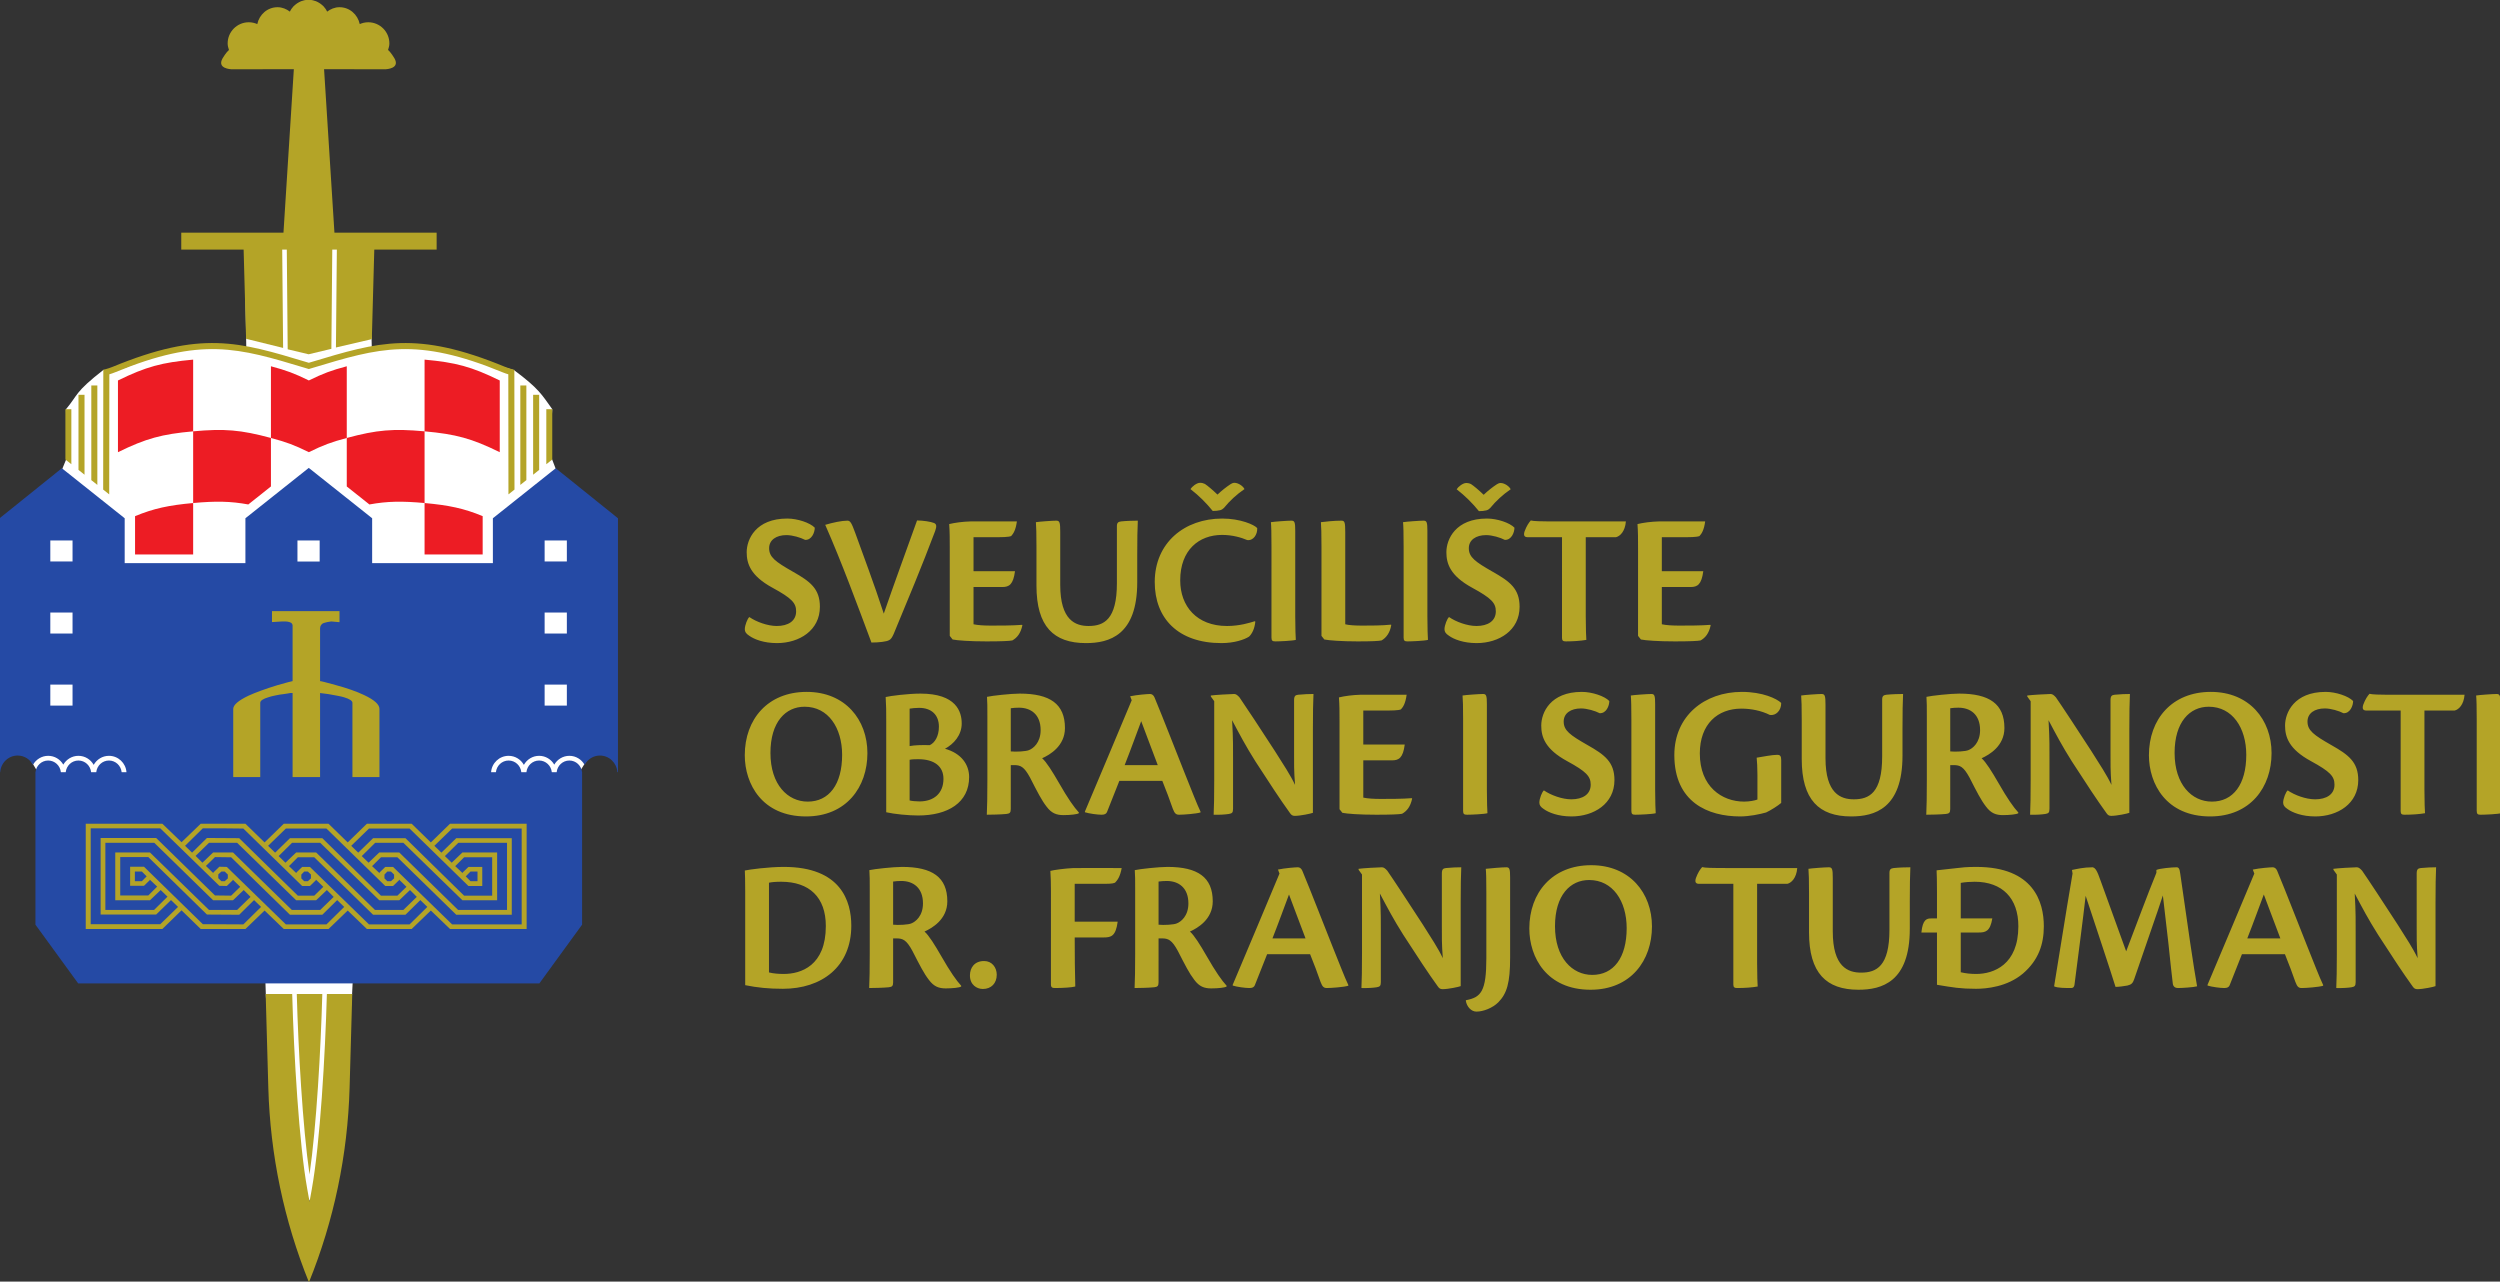 <?xml version="1.0" encoding="UTF-8" standalone="no"?>
<!-- Created with Inkscape (http://www.inkscape.org/) -->

<svg
   width="64.009mm"
   height="32.814mm"
   viewBox="0 0 64.009 32.814"
   version="1.1"
   id="svg1"
   xmlns="http://www.w3.org/2000/svg"
   xmlns:svg="http://www.w3.org/2000/svg">
  <rect x="0" y="0" width="64.009" height="32.814" fill="#333333" stroke="none"/>
  <defs
     id="defs1">
    <clipPath
       clipPathUnits="userSpaceOnUse"
       id="clipPath16">
      <path
         d="M 0,595.276 H 841.89 V 0 H 0 Z"
         transform="translate(-168.913,-139.702)"
         id="path16" />
    </clipPath>
    <clipPath
       clipPathUnits="userSpaceOnUse"
       id="clipPath20">
      <path
         d="M 0,595.276 H 841.89 V 0 H 0 Z"
         transform="translate(-173.368,-160.985)"
         id="path20" />
    </clipPath>
    <clipPath
       clipPathUnits="userSpaceOnUse"
       id="clipPath24">
      <path
         d="M 0,595.276 H 841.89 V 0 H 0 Z"
         transform="translate(-171.961,-173.567)"
         id="path24" />
    </clipPath>
    <clipPath
       clipPathUnits="userSpaceOnUse"
       id="clipPath46">
      <path
         d="M 0,595.276 H 841.89 V 0 H 0 Z"
         transform="translate(-141.993,-193.087)"
         id="path46" />
    </clipPath>
    <clipPath
       clipPathUnits="userSpaceOnUse"
       id="clipPath48">
      <path
         d="M 0,595.276 H 841.89 V 0 H 0 Z"
         transform="translate(-154.911,-177.854)"
         id="path48" />
    </clipPath>
    <clipPath
       clipPathUnits="userSpaceOnUse"
       id="clipPath50">
      <path
         d="M 0,595.276 H 841.89 V 0 H 0 Z"
         transform="translate(-149.861,-173.744)"
         id="path50" />
    </clipPath>
    <clipPath
       clipPathUnits="userSpaceOnUse"
       id="clipPath52">
      <path
         d="M 0,595.276 H 841.89 V 0 H 0 Z"
         transform="translate(-159.679,-155.163)"
         id="path52" />
    </clipPath>
    <clipPath
       clipPathUnits="userSpaceOnUse"
       id="clipPath54">
      <path
         d="M 0,595.276 H 841.89 V 0 H 0 Z"
         transform="translate(-138.058,-154.804)"
         id="path54" />
    </clipPath>
    <clipPath
       clipPathUnits="userSpaceOnUse"
       id="clipPath56">
      <path
         d="M 0,595.276 H 841.89 V 0 H 0 Z"
         transform="translate(-153.051,-143.777)"
         id="path56" />
    </clipPath>
  </defs>
  <path
     style="display:inline;fill:#ffffff;fill-opacity:1;stroke-width:0.265"
     d="m 79.834,157.572 -0.028,-0.837 2.269,0.028 -0.042,0.849 -0.403,3.487 -0.457,2.057 -0.566,-1.003 z"
     id="path3"
     transform="translate(-73.025,-132.027)" />
  <g
     id="layer1"
     transform="translate(-73.025,-132.027)"
     style="display:inline">
    <path
       style="display:inline;fill:#ffffff;fill-opacity:1;stroke-width:0.265"
       d="m 79.289,138.252 0.042,2.703 -1.196,-0.056 -1.245,0.249 c -0.4,0.111 -0.607,0.415 -1.215,0.348 -0.752,0.586 -0.644,0.632 -0.962,1.01 l 0.014,1.263 -0.118,0.288 -0.577,1.625 0.052,5.15 -0.338,0.553 0.363,0.605 3.435,0.27 10.366,-0.249 -0.098,-0.139 0.22,-0.351 0.127,-5.485 -0.838,-1.83 -0.22,-0.573 0.064,-1.13 c -0.27,-0.373 -0.334,-0.519 -0.975,-0.997 l -1.791,-0.529 -0.839,-0.118 -0.655,0.039 -0.36,0.082 -0.007,-0.318 -0.275,-2.49 z"
       id="path2" />
    <path
       id="path15"
       d="m 0,0 c 0.883,-0.179 1.71,-0.262 2.731,-0.262 2.827,0 4.964,1.6 4.964,4.579 C 7.695,6.082 6.951,8.578 2.8,8.578 1.669,8.578 0.276,8.385 -0.028,8.316 -0.014,7.958 0,7.695 0,6.744 Z m 1.724,7.433 c 0.207,0.042 0.455,0.069 0.883,0.069 2.054,0 3.24,-1.13 3.24,-3.213 0,-2.882 -1.806,-3.475 -3.047,-3.475 -0.373,0 -0.745,0.027 -1.076,0.11 z m 9.005,-4.04 h 0.248 c 0.456,0 0.718,-0.111 1.145,-0.897 0.552,-1.075 0.828,-1.627 1.2,-2.11 0.359,-0.483 0.717,-0.62 1.227,-0.62 0.497,0 1.007,0.055 1.117,0.137 v 0.056 C 15.322,0.331 14.88,0.952 14.218,2.11 13.75,2.924 13.322,3.613 13.005,3.889 c 0.551,0.248 1.655,0.883 1.655,2.193 0,1.751 -1.09,2.496 -3.283,2.496 C 10.743,8.578 9.364,8.426 9.005,8.344 9.033,7.958 9.033,7.627 9.033,6.937 v -4.62 c 0,-1.159 -0.014,-1.972 -0.041,-2.524 0.275,0 1.034,0.014 1.42,0.055 0.234,0.028 0.317,0.083 0.317,0.359 z m 0,4.123 c 0.166,0.028 0.4,0.042 0.593,0.042 0.855,0 1.572,-0.483 1.572,-1.628 0,-0.924 -0.551,-1.338 -0.841,-1.448 C 11.86,4.386 11.102,4.344 10.729,4.386 Z m 6.592,-5.765 c -0.676,0 -1.021,-0.468 -1.021,-1.048 0,-0.675 0.497,-0.979 0.938,-0.979 0.607,0 1.007,0.414 1.007,1.035 0,0.524 -0.345,0.992 -0.91,0.992 z m 4.854,-1.696 c 0,-0.22 0.097,-0.262 0.304,-0.262 0.538,0 1.227,0.042 1.462,0.11 -0.028,1.035 -0.042,2.179 -0.042,3.559 h 2.11 c 0.538,0 0.869,0.096 1.007,1.144 h -3.117 v 2.745 h 1.848 c 0.607,0 0.897,0 1.076,0.082 0.179,0.18 0.372,0.442 0.483,1.062 -0.662,0 -3.007,0.014 -3.503,0 C 23.196,8.468 22.382,8.357 22.134,8.288 22.162,7.806 22.175,7.433 22.175,6.827 Z m 7.806,3.338 h 0.248 c 0.455,0 0.717,-0.111 1.145,-0.897 0.552,-1.075 0.827,-1.627 1.2,-2.11 0.358,-0.483 0.717,-0.62 1.227,-0.62 0.497,0 1.007,0.055 1.117,0.137 v 0.056 c -0.344,0.372 -0.786,0.993 -1.448,2.151 -0.469,0.814 -0.896,1.503 -1.213,1.779 0.551,0.248 1.655,0.883 1.655,2.193 0,1.751 -1.09,2.496 -3.283,2.496 -0.634,0 -2.013,-0.152 -2.372,-0.234 0.028,-0.386 0.028,-0.717 0.028,-1.407 v -4.62 c 0,-1.159 -0.014,-1.972 -0.042,-2.524 0.276,0 1.035,0.014 1.421,0.055 0.234,0.028 0.317,0.083 0.317,0.359 z m 0,4.123 c 0.166,0.028 0.4,0.042 0.593,0.042 0.855,0 1.572,-0.483 1.572,-1.628 0,-0.924 -0.551,-1.338 -0.841,-1.448 C 31.112,4.386 30.353,4.344 29.981,4.386 Z M 40.972,2.248 c 0.318,-0.786 0.511,-1.31 0.759,-2.014 0.138,-0.372 0.248,-0.441 0.469,-0.441 0.303,0 1.241,0.069 1.544,0.166 v 0.055 c -0.275,0.579 -0.606,1.448 -1.172,2.855 -0.483,1.199 -1.531,3.916 -2.165,5.433 -0.069,0.166 -0.193,0.249 -0.317,0.249 -0.166,0 -0.938,-0.056 -1.448,-0.166 l 0.11,-0.29 C 38.228,6.84 36.076,1.71 35.359,0.028 v -0.056 c 0.304,-0.096 0.911,-0.179 1.214,-0.179 0.221,0 0.331,0.069 0.386,0.193 0.179,0.442 0.579,1.462 0.897,2.262 z m -2.73,1.145 c 0.469,1.186 0.855,2.275 1.2,3.185 0.151,-0.441 0.565,-1.475 1.199,-3.185 z m 6.495,4.633 V 2.303 c 0,-1.158 -0.014,-1.958 -0.041,-2.51 0.414,-0.014 0.855,0.014 1.103,0.055 0.221,0.042 0.304,0.083 0.304,0.373 v 3.613 c 0,0.703 0.013,1.42 -0.069,2.813 0.565,-1.062 0.965,-1.834 1.696,-2.992 1.089,-1.683 1.793,-2.759 2.51,-3.752 0.096,-0.137 0.179,-0.193 0.345,-0.193 0.4,0 1.186,0.166 1.31,0.221 v 6.082 c 0,1.145 0.014,1.945 0.041,2.538 -0.317,0 -0.689,-0.014 -1.117,-0.056 -0.193,-0.027 -0.29,-0.082 -0.29,-0.4 V 4.248 c 0,-0.69 -0.013,-1.228 0.069,-2.29 -0.331,0.704 -0.841,1.476 -1.461,2.455 -0.993,1.531 -2.124,3.255 -2.566,3.889 -0.137,0.152 -0.248,0.249 -0.386,0.249 -0.248,0 -1.434,-0.069 -1.696,-0.111 V 8.371 Z m 9.019,-6.068 c 0,-2.413 -0.386,-2.841 -1.475,-3.047 l -0.014,-0.042 c 0.069,-0.427 0.386,-0.786 0.772,-0.786 0.497,0 1.173,0.262 1.586,0.676 0.621,0.634 0.855,1.406 0.855,3.227 V 7.82 c 0,0.606 -0.041,0.731 -0.275,0.731 -0.29,0 -1.131,-0.069 -1.49,-0.111 0.028,-0.248 0.041,-0.813 0.041,-1.737 z m 7.599,6.744 c -2.813,0 -4.482,-1.986 -4.482,-4.592 0,-2.083 1.255,-4.441 4.441,-4.441 2.923,0 4.454,2.124 4.454,4.592 0,2.428 -1.613,4.441 -4.399,4.441 z M 61.217,7.627 c 1.71,0 2.717,-1.531 2.717,-3.49 0,-2.151 -0.952,-3.392 -2.496,-3.392 -1.448,0 -2.703,1.227 -2.703,3.53 0,2.262 1.117,3.352 2.468,3.352 z M 71.671,0.041 c 0,-0.206 0.096,-0.248 0.289,-0.248 0.552,0 1.09,0.042 1.476,0.11 -0.014,0.276 -0.041,0.731 -0.041,1.683 v 5.765 h 2.192 c 0.29,0.069 0.662,0.413 0.718,1.144 h -4.91 c -1.393,0 -1.765,0.014 -1.986,0.069 -0.138,-0.151 -0.303,-0.386 -0.455,-0.8 -0.097,-0.317 0.014,-0.413 0.234,-0.413 h 2.483 z m 7.212,7.71 c 0,0.675 -0.041,0.8 -0.289,0.8 -0.276,0 -1.228,-0.069 -1.476,-0.111 C 77.146,8.151 77.16,7.585 77.16,6.661 V 3.834 c 0,-2.965 1.255,-4.165 3.585,-4.165 1.683,0 3.724,0.552 3.724,4.413 v 1.959 c 0,1.144 0.014,1.958 0.041,2.51 -0.276,0 -0.813,-0.014 -1.213,-0.056 C 83.104,8.468 82.993,8.413 82.993,8.151 V 4.013 c 0,-2.634 -0.938,-3.103 -2.055,-3.103 -0.951,0 -2.055,0.414 -2.055,2.979 z m 7.53,0.579 c 0.014,-0.372 0.028,-0.662 0.028,-1.6 V 4.841 H 86.027 C 85.71,4.841 85.406,4.786 85.31,3.82 h 1.131 V 0.028 c 1.158,-0.193 1.696,-0.29 2.827,-0.29 0.759,0 2.262,0.138 3.406,1.103 1.145,0.979 1.517,2.152 1.517,3.434 0,1.752 -0.731,4.303 -4.895,4.303 -0.718,0 -1.062,-0.041 -1.393,-0.083 z m 1.752,-0.91 c 0.289,0.055 0.717,0.082 1.006,0.082 2.014,0 3.172,-1.199 3.172,-3.227 0,-2.786 -1.779,-3.461 -3.061,-3.461 -0.4,0 -0.773,0.041 -1.117,0.124 V 3.82 h 1.296 c 0.469,0 0.841,0.055 0.993,1.021 h -2.289 z m 14.191,0.731 c -0.579,-1.407 -1.503,-3.89 -2.193,-5.696 l -1.862,5.144 c -0.248,0.703 -0.358,0.896 -0.565,0.952 -0.662,0 -1.159,-0.125 -1.504,-0.194 l 0.042,-0.262 c -0.538,-3.144 -1.09,-6.716 -1.338,-8.178 0.221,-0.124 0.855,-0.124 1.228,-0.124 0.151,0 0.22,0.069 0.248,0.221 0.207,1.613 0.62,4.772 0.813,6.468 0.621,-1.876 1.835,-5.53 2.166,-6.606 0.276,0 0.606,0.055 0.855,0.096 0.303,0.069 0.4,0.18 0.496,0.456 0.883,2.592 1.697,4.882 2.083,6.081 l 0.4,-3.461 c 0.151,-1.462 0.234,-2.207 0.317,-2.91 0.027,-0.276 0.207,-0.345 0.386,-0.345 0.276,0 1.145,0.055 1.379,0.124 -0.124,0.662 -0.276,1.683 -0.496,3.131 l -0.731,5.075 c -0.042,0.345 -0.124,0.428 -0.262,0.428 -0.331,0 -1.255,-0.083 -1.462,-0.194 z m 9.322,-5.903 c 0.317,-0.786 0.511,-1.31 0.759,-2.014 0.138,-0.372 0.248,-0.441 0.469,-0.441 0.303,0 1.241,0.069 1.544,0.166 v 0.055 c -0.276,0.579 -0.607,1.448 -1.172,2.855 -0.483,1.199 -1.531,3.916 -2.165,5.433 -0.069,0.166 -0.193,0.249 -0.317,0.249 -0.166,0 -0.938,-0.056 -1.448,-0.166 l 0.11,-0.29 C 108.934,6.84 106.782,1.71 106.065,0.028 v -0.056 c 0.304,-0.096 0.91,-0.179 1.214,-0.179 0.221,0 0.331,0.069 0.386,0.193 0.179,0.442 0.579,1.462 0.896,2.262 z m -2.73,1.145 c 0.469,1.186 0.855,2.275 1.199,3.185 0.152,-0.441 0.566,-1.475 1.2,-3.185 z m 6.495,4.633 V 2.303 c 0,-1.158 -0.014,-1.958 -0.041,-2.51 0.413,-0.014 0.855,0.014 1.103,0.055 0.221,0.042 0.303,0.083 0.303,0.373 v 3.613 c 0,0.703 0.014,1.42 -0.068,2.813 0.565,-1.062 0.965,-1.834 1.696,-2.992 1.089,-1.683 1.793,-2.759 2.51,-3.752 0.096,-0.137 0.179,-0.193 0.345,-0.193 0.4,0 1.186,0.166 1.31,0.221 v 6.082 c 0,1.145 0.014,1.945 0.041,2.538 -0.317,0 -0.689,-0.014 -1.117,-0.056 -0.193,-0.027 -0.29,-0.082 -0.29,-0.4 V 4.248 c 0,-0.69 -0.013,-1.228 0.069,-2.29 -0.331,0.704 -0.841,1.476 -1.461,2.455 -0.993,1.531 -2.124,3.255 -2.566,3.889 -0.138,0.152 -0.248,0.249 -0.386,0.249 -0.248,0 -1.434,-0.069 -1.696,-0.111 V 8.371 Z"
       style="display:inline;fill:#b4a427;fill-opacity:1;fill-rule:nonzero;stroke:none"
       transform="matrix(0.353,0,0,-0.353,92.105,157.251)"
       clip-path="url(#clipPath16)" />
    <path
       id="path19"
       d="m 0,0 c -2.813,0 -4.482,-1.986 -4.482,-4.592 0,-2.083 1.255,-4.441 4.441,-4.441 2.923,0 4.454,2.124 4.454,4.592 C 4.413,-2.014 2.8,0 0.014,0 Z m -0.138,-1.076 c 1.71,0 2.717,-1.531 2.717,-3.489 0,-2.151 -0.952,-3.393 -2.496,-3.393 -1.448,0 -2.703,1.228 -2.703,3.531 0,2.262 1.117,3.351 2.468,3.351 z M 5.778,-8.73 c 0.607,-0.138 1.614,-0.234 2.317,-0.234 2.165,0 3.696,0.938 3.696,2.786 0,0.91 -0.565,1.723 -1.751,2.054 0.634,0.345 1.213,0.98 1.213,1.835 0,0.855 -0.399,2.165 -2.992,2.165 -0.883,0 -2.193,-0.166 -2.524,-0.248 0.041,-0.621 0.041,-1.021 0.041,-1.752 z m 1.697,7.516 c 0.138,0.028 0.469,0.056 0.689,0.056 0.883,0 1.435,-0.497 1.435,-1.366 0,-0.703 -0.304,-1.172 -0.662,-1.338 -0.649,0.014 -1.076,0 -1.462,-0.068 z m 0,-3.709 c 0.207,0.041 0.427,0.041 0.634,0.041 1.145,0 1.82,-0.51 1.82,-1.421 0,-1.075 -0.717,-1.641 -1.737,-1.641 -0.235,0 -0.552,0.028 -0.717,0.069 z m 7.337,-0.387 h 0.248 c 0.455,0 0.717,-0.11 1.144,-0.896 0.552,-1.076 0.828,-1.627 1.2,-2.11 0.359,-0.483 0.717,-0.621 1.228,-0.621 0.496,0 1.007,0.055 1.117,0.138 v 0.055 c -0.345,0.373 -0.786,0.993 -1.448,2.152 -0.469,0.813 -0.897,1.503 -1.214,1.779 0.552,0.248 1.655,0.883 1.655,2.193 0,1.751 -1.089,2.496 -3.282,2.496 -0.635,0 -2.014,-0.152 -2.372,-0.235 0.027,-0.386 0.027,-0.717 0.027,-1.406 v -4.62 c 0,-1.159 -0.014,-1.972 -0.041,-2.524 0.276,0 1.034,0.014 1.42,0.055 0.235,0.028 0.318,0.083 0.318,0.359 z m 0,4.124 c 0.165,0.028 0.4,0.041 0.593,0.041 0.855,0 1.572,-0.482 1.572,-1.627 0,-0.924 -0.552,-1.338 -0.841,-1.448 -0.194,-0.097 -0.952,-0.138 -1.324,-0.097 z m 10.991,-5.268 c 0.317,-0.786 0.51,-1.31 0.758,-2.014 0.138,-0.372 0.249,-0.441 0.469,-0.441 0.304,0 1.241,0.069 1.545,0.165 v 0.056 c -0.276,0.579 -0.607,1.448 -1.172,2.854 -0.483,1.2 -1.531,3.917 -2.166,5.434 -0.069,0.166 -0.193,0.248 -0.317,0.248 -0.165,0 -0.938,-0.055 -1.448,-0.165 l 0.111,-0.29 C 23.058,-1.862 20.907,-6.992 20.19,-8.675 V -8.73 c 0.303,-0.096 0.91,-0.179 1.214,-0.179 0.22,0 0.33,0.069 0.386,0.193 0.179,0.441 0.579,1.462 0.896,2.262 z m -2.731,1.144 c 0.469,1.186 0.855,2.276 1.2,3.186 0.152,-0.441 0.565,-1.476 1.2,-3.186 z m 6.496,4.634 v -5.723 c 0,-1.159 -0.014,-1.958 -0.042,-2.51 0.414,-0.014 0.855,0.014 1.104,0.055 0.22,0.041 0.303,0.083 0.303,0.372 v 3.614 c 0,0.703 0.014,1.42 -0.069,2.813 0.566,-1.062 0.966,-1.834 1.696,-2.993 1.09,-1.682 1.793,-2.758 2.51,-3.751 0.097,-0.138 0.18,-0.193 0.345,-0.193 0.4,0 1.186,0.166 1.31,0.221 v 6.082 c 0,1.144 0.014,1.944 0.042,2.537 -0.317,0 -0.69,-0.013 -1.117,-0.055 -0.193,-0.027 -0.29,-0.083 -0.29,-0.4 v -3.848 c 0,-0.689 -0.014,-1.227 0.069,-2.289 -0.331,0.703 -0.841,1.476 -1.462,2.455 -0.993,1.531 -2.124,3.255 -2.565,3.889 -0.138,0.152 -0.248,0.248 -0.386,0.248 -0.248,0 -1.434,-0.069 -1.696,-0.11 v -0.069 z m 9.088,-7.833 0.207,-0.262 c 0.331,-0.069 1.241,-0.138 2.455,-0.138 1.061,0 1.682,0.027 1.875,0.069 0.345,0.193 0.607,0.51 0.731,1.103 l -0.028,0.028 c -0.662,-0.055 -1.668,-0.055 -2.234,-0.055 -0.524,0 -0.965,0.027 -1.282,0.096 v 2.703 h 2.096 c 0.483,0 0.786,0.179 0.91,1.145 H 40.38 v 2.468 h 1.434 c 0.621,0 1.09,0 1.296,0.083 0.166,0.179 0.331,0.442 0.414,1.062 h -3.351 c -0.566,-0.014 -1.172,-0.096 -1.559,-0.193 0.042,-0.579 0.042,-1.076 0.042,-1.738 z m 8.964,-0.124 c 0,-0.235 0.083,-0.276 0.29,-0.276 0.317,0 1.241,0.041 1.475,0.11 -0.014,0.276 -0.041,0.731 -0.041,1.697 v 6.206 c 0,0.62 -0.042,0.744 -0.276,0.744 -0.29,0 -1.241,-0.069 -1.489,-0.11 0.027,-0.262 0.041,-0.828 0.041,-1.752 z M 56.225,0 c -2.275,0 -2.937,-1.503 -2.937,-2.441 0,-0.828 0.276,-1.71 1.875,-2.579 1.393,-0.759 1.711,-1.103 1.711,-1.71 0,-0.703 -0.58,-1.062 -1.407,-1.062 -0.662,0 -1.49,0.303 -1.986,0.648 -0.124,-0.083 -0.331,-0.593 -0.331,-0.882 0,-0.18 0.083,-0.318 0.317,-0.469 0.359,-0.262 1.062,-0.538 2.014,-0.538 1.627,0 3.116,0.924 3.116,2.634 0,1.31 -0.703,1.834 -1.944,2.537 -1.283,0.731 -1.738,1.062 -1.738,1.711 0,0.606 0.524,0.951 1.255,0.951 0.442,0 1.035,-0.179 1.352,-0.345 0.482,-0.027 0.703,0.538 0.703,0.883 C 57.88,-0.303 56.97,0 56.239,0 Z m 3.6,-8.633 c 0,-0.235 0.083,-0.276 0.289,-0.276 0.318,0 1.242,0.041 1.476,0.11 -0.014,0.276 -0.041,0.731 -0.041,1.697 v 6.206 c 0,0.62 -0.042,0.744 -0.276,0.744 -0.29,0 -1.241,-0.069 -1.49,-0.11 0.028,-0.262 0.042,-0.828 0.042,-1.752 z m 9.143,0.827 c -0.165,-0.069 -0.579,-0.152 -0.965,-0.152 -1.614,0 -3.214,1.09 -3.214,3.49 0,2.151 1.31,3.254 3.007,3.254 0.731,0 1.448,-0.151 2.068,-0.455 0.442,-0.082 0.842,0.331 0.828,0.869 -0.331,0.317 -1.352,0.8 -2.855,0.8 -2.703,0 -4.896,-1.738 -4.896,-4.579 0,-3.434 2.455,-4.454 4.772,-4.454 0.662,0 1.407,0.151 1.889,0.289 0.373,0.18 0.828,0.469 1.09,0.69 v 3.117 c 0,0.289 -0.083,0.372 -0.29,0.372 -0.386,0 -1.048,-0.138 -1.489,-0.207 0.027,-0.331 0.055,-0.648 0.055,-1.227 z m 4.937,6.854 c 0,0.676 -0.041,0.8 -0.29,0.8 -0.275,0 -1.227,-0.069 -1.475,-0.11 0.027,-0.29 0.041,-0.855 0.041,-1.779 v -2.827 c 0,-2.965 1.255,-4.165 3.586,-4.165 1.682,0 3.723,0.551 3.723,4.413 v 1.958 c 0,1.145 0.014,1.959 0.042,2.51 -0.276,0 -0.814,-0.013 -1.214,-0.055 -0.193,-0.027 -0.303,-0.083 -0.303,-0.345 v -4.137 c 0,-2.634 -0.938,-3.103 -2.055,-3.103 -0.952,0 -2.055,0.414 -2.055,2.979 z M 82.952,-5.31 H 83.2 c 0.455,0 0.717,-0.11 1.145,-0.896 0.551,-1.076 0.827,-1.627 1.199,-2.11 0.359,-0.483 0.718,-0.621 1.228,-0.621 0.496,0 1.007,0.055 1.117,0.138 v 0.055 c -0.345,0.373 -0.786,0.993 -1.448,2.152 -0.469,0.813 -0.897,1.503 -1.214,1.779 0.552,0.248 1.655,0.883 1.655,2.193 0,1.751 -1.089,2.496 -3.282,2.496 -0.634,0 -2.014,-0.152 -2.372,-0.235 0.027,-0.386 0.027,-0.717 0.027,-1.406 v -4.62 c 0,-1.159 -0.013,-1.972 -0.041,-2.524 0.276,0 1.034,0.014 1.421,0.055 0.234,0.028 0.317,0.083 0.317,0.359 z m 0,4.124 c 0.165,0.028 0.4,0.041 0.593,0.041 0.855,0 1.572,-0.482 1.572,-1.627 0,-0.924 -0.552,-1.338 -0.841,-1.448 -0.193,-0.097 -0.952,-0.138 -1.324,-0.097 z m 5.833,0.51 v -5.723 c 0,-1.159 -0.014,-1.958 -0.041,-2.51 0.414,-0.014 0.855,0.014 1.103,0.055 0.221,0.041 0.303,0.083 0.303,0.372 v 3.614 c 0,0.703 0.014,1.42 -0.068,2.813 0.565,-1.062 0.965,-1.834 1.696,-2.993 1.089,-1.682 1.793,-2.758 2.51,-3.751 0.096,-0.138 0.179,-0.193 0.345,-0.193 0.4,0 1.186,0.166 1.31,0.221 v 6.082 c 0,1.144 0.014,1.944 0.041,2.537 -0.317,0 -0.689,-0.013 -1.117,-0.055 -0.193,-0.027 -0.29,-0.083 -0.29,-0.4 v -3.848 c 0,-0.689 -0.013,-1.227 0.069,-2.289 -0.331,0.703 -0.841,1.476 -1.461,2.455 -0.993,1.531 -2.124,3.255 -2.566,3.889 -0.138,0.152 -0.248,0.248 -0.386,0.248 -0.248,0 -1.434,-0.069 -1.696,-0.11 V -0.331 Z M 101.845,0 c -2.813,0 -4.482,-1.986 -4.482,-4.592 0,-2.083 1.255,-4.441 4.441,-4.441 2.924,0 4.454,2.124 4.454,4.592 0,2.427 -1.613,4.441 -4.399,4.441 z m -0.138,-1.076 c 1.71,0 2.717,-1.531 2.717,-3.489 0,-2.151 -0.951,-3.393 -2.496,-3.393 -1.448,0 -2.703,1.228 -2.703,3.531 0,2.262 1.117,3.351 2.468,3.351 z M 110.175,0 c -2.276,0 -2.938,-1.503 -2.938,-2.441 0,-0.828 0.276,-1.71 1.876,-2.579 1.393,-0.759 1.71,-1.103 1.71,-1.71 0,-0.703 -0.579,-1.062 -1.407,-1.062 -0.662,0 -1.489,0.303 -1.986,0.648 -0.124,-0.083 -0.331,-0.593 -0.331,-0.882 0,-0.18 0.083,-0.318 0.317,-0.469 0.359,-0.262 1.062,-0.538 2.014,-0.538 1.627,0 3.117,0.924 3.117,2.634 0,1.31 -0.704,1.834 -1.945,2.537 -1.282,0.731 -1.737,1.062 -1.737,1.711 0,0.606 0.524,0.951 1.255,0.951 0.441,0 1.034,-0.179 1.351,-0.345 0.483,-0.027 0.703,0.538 0.703,0.883 C 111.83,-0.303 110.919,0 110.189,0 Z m 5.447,-8.661 c 0,-0.207 0.097,-0.248 0.29,-0.248 0.552,0 1.089,0.041 1.476,0.11 -0.014,0.276 -0.042,0.731 -0.042,1.683 v 5.764 h 2.193 c 0.29,0.069 0.662,0.414 0.717,1.145 h -4.91 c -1.392,0 -1.765,0.014 -1.985,0.069 -0.138,-0.152 -0.304,-0.386 -0.456,-0.8 -0.096,-0.317 0.014,-0.414 0.235,-0.414 h 2.482 z m 5.517,0.028 c 0,-0.235 0.083,-0.276 0.289,-0.276 0.318,0 1.242,0.041 1.476,0.11 -0.014,0.276 -0.041,0.731 -0.041,1.697 v 6.206 c 0,0.62 -0.042,0.744 -0.276,0.744 -0.29,0 -1.241,-0.069 -1.49,-0.11 0.028,-0.262 0.042,-0.828 0.042,-1.752 z"
       style="display:inline;fill:#b4a427;fill-opacity:1;fill-rule:nonzero;stroke:none"
       transform="matrix(0.353,0,0,-0.353,93.676,149.742)"
       clip-path="url(#clipPath20)" />
    <path
       id="path23"
       d="m 0,0 c -2.276,0 -2.938,-1.503 -2.938,-2.441 0,-0.828 0.276,-1.71 1.876,-2.579 1.393,-0.759 1.71,-1.103 1.71,-1.71 0,-0.703 -0.579,-1.062 -1.407,-1.062 -0.662,0 -1.489,0.303 -1.985,0.648 -0.125,-0.083 -0.331,-0.593 -0.331,-0.882 0,-0.18 0.082,-0.318 0.317,-0.469 0.358,-0.262 1.062,-0.538 2.013,-0.538 1.628,0 3.117,0.924 3.117,2.634 0,1.31 -0.703,1.834 -1.944,2.537 -1.283,0.731 -1.738,1.062 -1.738,1.711 0,0.606 0.524,0.951 1.255,0.951 0.441,0 1.034,-0.179 1.351,-0.345 C 1.779,-1.572 2,-1.007 2,-0.662 1.655,-0.303 0.745,0 0.014,0 Z m 2.758,-0.455 c 1.186,-2.689 2.331,-5.806 3.352,-8.537 0.565,0 1.103,0.069 1.268,0.166 0.138,0.055 0.235,0.207 0.345,0.455 1.007,2.427 2.041,4.896 3.007,7.461 0.124,0.345 0.11,0.524 -0.097,0.593 C 10.44,-0.234 9.875,-0.138 9.419,-0.138 8.62,-2.372 7.751,-4.73 7.006,-6.896 6.316,-4.758 5.448,-2.482 4.937,-1.048 4.675,-0.331 4.579,-0.152 4.372,-0.152 3.958,-0.152 3.31,-0.29 2.758,-0.455 m 9.033,-8.054 0.207,-0.262 c 0.331,-0.069 1.241,-0.138 2.455,-0.138 1.062,0 1.683,0.027 1.876,0.069 0.344,0.193 0.606,0.51 0.731,1.103 l -0.028,0.028 c -0.662,-0.055 -1.669,-0.055 -2.234,-0.055 -0.524,0 -0.966,0.027 -1.283,0.096 v 2.703 h 2.096 c 0.483,0 0.787,0.179 0.911,1.145 h -3.007 v 2.468 h 1.434 c 0.621,0 1.09,0 1.297,0.083 0.165,0.179 0.331,0.442 0.414,1.062 H 13.308 C 12.743,-0.221 12.136,-0.303 11.75,-0.4 c 0.041,-0.579 0.041,-1.076 0.041,-1.738 z m 8.013,7.557 c 0,0.676 -0.042,0.8 -0.29,0.8 -0.276,0 -1.227,-0.069 -1.475,-0.11 0.027,-0.29 0.041,-0.855 0.041,-1.779 v -2.827 c 0,-2.965 1.255,-4.165 3.586,-4.165 1.682,0 3.723,0.551 3.723,4.413 v 1.958 c 0,1.145 0.014,1.959 0.042,2.51 -0.276,0 -0.814,-0.013 -1.214,-0.055 -0.193,-0.027 -0.303,-0.083 -0.303,-0.345 v -4.137 c 0,-2.634 -0.938,-3.103 -2.055,-3.103 -0.952,0 -2.055,0.414 -2.055,2.979 z m 14.108,-6.495 c -0.359,-0.111 -1.09,-0.345 -2.014,-0.345 -2.192,0 -3.392,1.434 -3.392,3.31 0,2.206 1.365,3.296 3.034,3.296 0.758,0 1.406,-0.193 1.82,-0.372 0.441,-0.069 0.759,0.4 0.731,0.868 C 33.87,-0.441 32.864,0 31.554,0 c -2.731,0 -4.896,-1.751 -4.896,-4.606 0,-2.634 1.696,-4.427 4.84,-4.427 0.924,0 1.655,0.248 2,0.469 0.235,0.22 0.414,0.62 0.455,1.089 z m -1.49,10.04 C 32.312,2.593 32.215,2.524 32.16,2.496 31.843,2.289 31.498,2.014 31.209,1.738 30.823,2.11 30.505,2.372 30.299,2.51 30.188,2.565 30.078,2.593 29.94,2.593 c -0.248,0 -0.593,-0.29 -0.69,-0.455 0.635,-0.497 1.145,-1.007 1.614,-1.586 0.193,0 0.372,0.013 0.538,0.055 0.11,0.027 0.193,0.083 0.276,0.165 0.413,0.511 0.937,0.993 1.489,1.366 -0.083,0.193 -0.427,0.455 -0.731,0.455 z m 2.703,-11.226 c 0,-0.235 0.083,-0.276 0.29,-0.276 0.317,0 1.241,0.041 1.476,0.11 -0.014,0.276 -0.042,0.731 -0.042,1.697 v 6.206 c 0,0.62 -0.041,0.744 -0.276,0.744 -0.289,0 -1.241,-0.069 -1.489,-0.11 0.028,-0.262 0.041,-0.828 0.041,-1.752 z m 3.627,0.124 0.207,-0.262 c 0.345,-0.069 1.269,-0.138 2.413,-0.138 1.062,0 1.545,0.027 1.738,0.069 0.345,0.193 0.621,0.579 0.703,1.117 L 43.8,-7.695 c -0.676,-0.069 -1.517,-0.069 -2.083,-0.069 -0.51,0 -0.979,0.027 -1.241,0.096 v 6.703 c 0,0.689 -0.041,0.813 -0.276,0.813 -0.524,0 -1.186,-0.069 -1.489,-0.11 0.027,-0.29 0.041,-0.855 0.041,-1.779 z m 5.958,-0.124 c 0,-0.235 0.083,-0.276 0.289,-0.276 0.318,0 1.242,0.041 1.476,0.11 -0.014,0.276 -0.041,0.731 -0.041,1.697 v 6.206 c 0,0.62 -0.042,0.744 -0.276,0.744 -0.29,0 -1.241,-0.069 -1.49,-0.11 0.028,-0.262 0.042,-0.828 0.042,-1.752 z M 50.75,0 c -2.276,0 -2.938,-1.503 -2.938,-2.441 0,-0.828 0.276,-1.71 1.876,-2.579 1.393,-0.759 1.71,-1.103 1.71,-1.71 0,-0.703 -0.579,-1.062 -1.407,-1.062 -0.662,0 -1.489,0.303 -1.985,0.648 -0.125,-0.083 -0.331,-0.593 -0.331,-0.882 0,-0.18 0.082,-0.318 0.317,-0.469 0.358,-0.262 1.062,-0.538 2.013,-0.538 1.628,0 3.117,0.924 3.117,2.634 0,1.31 -0.703,1.834 -1.945,2.537 -1.282,0.731 -1.737,1.062 -1.737,1.711 0,0.606 0.524,0.951 1.255,0.951 0.441,0 1.034,-0.179 1.351,-0.345 0.483,-0.027 0.704,0.538 0.704,0.883 C 52.405,-0.303 51.495,0 50.764,0 Z m 0.979,2.579 C 51.619,2.579 51.522,2.51 51.467,2.482 51.15,2.276 50.805,2 50.516,1.724 c -0.387,0.372 -0.704,0.634 -0.911,0.772 -0.11,0.055 -0.22,0.083 -0.358,0.083 -0.249,0 -0.593,-0.29 -0.69,-0.455 0.635,-0.497 1.145,-1.007 1.614,-1.586 0.193,0 0.372,0.014 0.538,0.055 0.11,0.028 0.193,0.083 0.275,0.166 0.414,0.51 0.938,0.992 1.49,1.365 -0.083,0.193 -0.428,0.455 -0.731,0.455 z m 4.469,-11.24 c 0,-0.207 0.096,-0.248 0.289,-0.248 0.552,0 1.09,0.041 1.476,0.11 -0.014,0.276 -0.042,0.731 -0.042,1.683 v 5.764 h 2.193 c 0.29,0.069 0.662,0.414 0.717,1.145 h -4.909 c -1.393,0 -1.766,0.014 -1.986,0.069 -0.138,-0.152 -0.304,-0.386 -0.455,-0.8 -0.097,-0.317 0.013,-0.414 0.234,-0.414 h 2.483 z m 5.516,0.152 0.207,-0.262 c 0.331,-0.069 1.241,-0.138 2.455,-0.138 1.062,0 1.682,0.027 1.875,0.069 0.345,0.193 0.607,0.51 0.731,1.103 l -0.027,0.028 c -0.662,-0.055 -1.669,-0.055 -2.234,-0.055 -0.525,0 -0.966,0.027 -1.283,0.096 v 2.703 h 2.096 c 0.483,0 0.786,0.179 0.91,1.145 h -3.006 v 2.468 h 1.434 c 0.621,0 1.09,0 1.297,0.083 0.165,0.179 0.331,0.442 0.413,1.062 h -3.351 c -0.565,-0.014 -1.172,-0.096 -1.558,-0.193 0.041,-0.579 0.041,-1.076 0.041,-1.738 z"
       style="display:inline;fill:#b4a427;fill-opacity:1;fill-rule:nonzero;stroke:none"
       transform="matrix(0.353,0,0,-0.353,93.18,145.304)"
       clip-path="url(#clipPath24)" />
    <path
       id="path45"
       d="M 0,0 H 4.523 V 1.228 H -2.89 l -0.752,11.857 h 2.195 c 0.001,-0.002 0.001,-0.004 0.002,-0.006 H 0.81 c 0.063,0.009 1.085,0.044 0.649,0.802 -0.022,0.039 -0.263,0.438 -0.46,0.599 0.05,0.152 0.096,0.306 0.096,0.475 0,0.848 -0.687,1.535 -1.535,1.535 -0.219,0 -0.426,-0.05 -0.614,-0.132 -0.148,0.693 -0.735,1.224 -1.472,1.224 -0.341,0 -0.64,-0.132 -0.895,-0.321 -0.064,0.145 -0.155,0.271 -0.26,0.386 -0.038,0.041 -0.08,0.074 -0.123,0.11 -0.086,0.075 -0.18,0.138 -0.282,0.191 -0.047,0.024 -0.091,0.048 -0.14,0.067 -0.156,0.059 -0.32,0.1 -0.496,0.1 h -10e-4 c -0.016,0 -0.031,-0.005 -0.047,-0.005 -0.016,0 -0.03,0.005 -0.046,0.005 h -0.001 -10e-4 c -0.176,0 -0.34,-0.041 -0.495,-0.1 -0.05,-0.019 -0.094,-0.043 -0.14,-0.067 -0.103,-0.053 -0.196,-0.116 -0.283,-0.191 -0.042,-0.036 -0.085,-0.069 -0.123,-0.11 -0.105,-0.115 -0.196,-0.241 -0.26,-0.386 -0.254,0.189 -0.553,0.321 -0.894,0.321 -0.738,0 -1.325,-0.531 -1.473,-1.224 -0.188,0.082 -0.395,0.132 -0.614,0.132 -0.847,0 -1.535,-0.687 -1.535,-1.535 0,-0.169 0.046,-0.323 0.096,-0.475 -0.197,-0.161 -0.437,-0.56 -0.46,-0.599 -0.436,-0.758 0.586,-0.793 0.649,-0.802 h 2.256 c 0,0.002 10e-4,0.004 10e-4,0.006 h 2.258 L -6.587,1.228 H -14 V 0 h 4.523 L -9.299,-6.469 -6.613,-7.131 -6.678,0 h 0.332 l 0.065,-7.23 1.518,-0.362 1.65,0.395 L -3.047,0 h 0.332 l -0.066,-7.1 2.603,0.606 z m -4.697,-67.08 c 0.503,3.49 0.817,9.066 0.927,13.089 h -1.852 c 0.11,-4.023 0.423,-9.599 0.925,-13.089 m -3.181,13.089 0.192,-6.806 c 0.136,-4.853 1.136,-9.637 2.947,-14.103 1.812,4.466 2.812,9.25 2.948,14.103 l 0.192,6.806 h -1.84 c -0.122,-4.454 -0.493,-10.818 -1.095,-14.164 l -0.163,-0.907 -0.162,0.907 c -0.602,3.346 -0.973,9.71 -1.095,14.164 z"
       style="display:inline;fill:#b4a427;fill-opacity:1;fill-rule:nonzero;stroke:none"
       transform="matrix(0.353,0,0,-0.353,82.608,138.418)"
       clip-path="url(#clipPath46)" />
    <path
       id="path47"
       d="m 0,0 v 3.65 h -0.432 v -3.993 z m -0.95,-0.756 v 5.45 H -1.388 V -1.104 Z M -1.879,-1.495 V 5.37 H -2.317 V -1.844 Z M -2.74,-2.181 -2.75,6.504 -2.907,6.549 c -0.163,0.048 -0.341,0.099 -0.51,0.169 -6.428,2.653 -9.147,1.833 -14.086,0.343 l -0.154,-0.046 -0.153,0.046 c -4.939,1.49 -7.658,2.31 -14.087,-0.343 -0.169,-0.07 -0.346,-0.121 -0.509,-0.169 l -0.157,-0.045 -0.01,-8.685 0.438,-0.348 0.01,8.709 c 0.127,0.038 0.261,0.082 0.397,0.138 6.282,2.593 8.948,1.789 13.79,0.329 l 0.281,-0.085 0.282,0.085 c 4.841,1.46 7.508,2.264 13.79,-0.329 0.136,-0.056 0.27,-0.1 0.397,-0.138 l 0.01,-8.709 z m -30.256,0.338 V 5.37 h -0.438 v -6.865 z m -0.93,0.739 v 5.798 h -0.438 v -5.449 z m -0.955,0.761 V 3.65 h -0.432 V 0.001 Z"
       style="display:inline;fill:#b4a427;fill-opacity:1;fill-rule:nonzero;stroke:none"
       transform="matrix(0.353,0,0,-0.353,87.165,143.792)"
       clip-path="url(#clipPath48)" />
    <path
       id="path49"
       d="M 0,0 C -1.36,0.564 -2.448,0.79 -4.214,0.951 V -2.778 H 0 Z m -4.214,0.951 v 5.2 C -6.482,6.358 -7.659,6.262 -9.857,5.67 V 2.152 l 1.642,-1.305 c 1.292,0.238 2.367,0.252 4.001,0.104 m -8.389,3.691 c 1.054,0.517 1.612,0.723 2.746,1.028 v 5.201 c -1.136,-0.306 -1.694,-0.512 -2.75,-1.03 -1.056,0.518 -1.614,0.724 -2.75,1.03 V 5.67 c 1.135,-0.305 1.693,-0.511 2.746,-1.028 V 4.638 c 0.002,0.001 0.003,0.001 0.004,0.002 0.002,-10e-4 0.003,-10e-4 0.004,-0.002 z M -15.357,2.153 V 5.67 c -2.197,0.592 -3.374,0.688 -5.642,0.481 v -5.2 c 1.633,0.148 2.709,0.134 4,-0.104 z m -5.642,-4.931 v 3.729 c -1.765,-0.161 -2.856,-0.39 -4.214,-0.953 v -2.776 z m -5.454,7.416 c 2.046,1.004 3.186,1.307 5.454,1.513 v 5.201 c -2.268,-0.207 -3.408,-0.509 -5.454,-1.513 z M -4.214,6.151 C -1.946,5.945 -0.806,5.642 1.239,4.638 v 5.201 c -2.045,1.004 -3.185,1.306 -5.453,1.513 z"
       style="display:inline;fill:#ed1c24;fill-opacity:1;fill-rule:nonzero;stroke:none"
       transform="matrix(0.353,0,0,-0.353,85.383,145.242)"
       clip-path="url(#clipPath50)" />
    <path
       id="path51"
       d="m 0,0 v 18.416 l -4.514,3.628 -4.558,-3.628 V 15.16 h -8.757 v 3.256 l -4.596,3.653 -4.596,-3.653 V 15.16 h -8.757 v 3.256 l -4.558,3.628 -4.514,-3.628 V 0 h 0.043 c 0.042,0.667 0.588,1.205 1.266,1.205 0.483,0 0.895,-0.276 1.109,-0.674 0.219,0.388 0.629,0.654 1.106,0.654 0.471,0 0.876,-0.259 1.096,-0.639 0.221,0.38 0.626,0.639 1.097,0.639 0.478,0 0.889,-0.267 1.107,-0.656 0.218,0.389 0.629,0.656 1.107,0.656 0.674,0 1.223,-0.526 1.271,-1.188 h -0.35 c -0.049,0.472 -0.436,0.847 -0.921,0.847 -0.486,0 -0.872,-0.375 -0.921,-0.847 h -0.022 -0.328 -0.022 c -0.049,0.472 -0.436,0.847 -0.921,0.847 -0.486,0 -0.872,-0.375 -0.921,-0.847 h -10e-4 -0.349 -10e-4 c -0.049,0.472 -0.436,0.847 -0.921,0.847 -0.485,0 -0.872,-0.375 -0.921,-0.847 h -0.003 v -11.059 l 3.1,-4.26 h 9.397 14.979 9.074 l 3.1,4.26 v 11.059 h -0.003 c -0.049,0.472 -0.436,0.847 -0.921,0.847 -0.485,0 -0.872,-0.375 -0.921,-0.847 h -10e-4 -0.349 -0.001 c -0.049,0.472 -0.436,0.847 -0.921,0.847 -0.485,0 -0.872,-0.375 -0.921,-0.847 H -6.66 -6.988 -7.01 c -0.049,0.472 -0.435,0.847 -0.921,0.847 -0.485,0 -0.872,-0.375 -0.921,-0.847 h -0.35 c 0.048,0.662 0.597,1.188 1.271,1.188 0.478,0 0.889,-0.267 1.107,-0.656 0.218,0.389 0.629,0.656 1.107,0.656 0.471,0 0.876,-0.259 1.097,-0.639 0.22,0.38 0.625,0.639 1.096,0.639 0.477,0 0.887,-0.266 1.106,-0.654 0.214,0.398 0.626,0.674 1.109,0.674 0.678,0 1.224,-0.538 1.266,-1.205 z m -39.56,15.282 h -1.612 v 1.524 h 1.612 z m 0,-5.227 h -1.612 v 1.524 h 1.612 z m 0,-5.227 h -1.612 v 1.524 h 1.612 z m 17.924,10.45 h -1.611 v 1.528 h 1.611 z m 17.929,0.004 h -1.612 v 1.524 h 1.612 z m 0,-5.227 h -1.612 v 1.524 h 1.612 z m 0,-5.227 h -1.612 v 1.524 h 1.612 z"
       style="display:inline;fill:#254aa5;fill-opacity:1;fill-rule:nonzero;stroke:none"
       transform="matrix(0.353,0,0,-0.353,88.847,151.797)"
       clip-path="url(#clipPath52)" />
    <path
       id="path53"
       d="M 0,0 V 6.096 L 0.606,6.018 C 0.879,5.969 1.107,5.928 1.292,5.893 1.477,5.858 1.626,5.823 1.74,5.788 2.145,5.666 2.347,5.532 2.347,5.388 V 0 h 1.96 V 4.943 C 4.307,5.266 3.934,5.602 3.188,5.952 2.646,6.21 1.955,6.452 1.113,6.68 0.441,6.867 0.07,6.961 0,6.961 v 3.612 0.21 l 0.019,0.138 c 0.026,0.074 0.069,0.136 0.127,0.187 0.059,0.05 0.183,0.095 0.374,0.134 l 0.292,0.046 0.597,-0.053 v 0.8 h -4.896 v -0.793 l 0.75,0.046 h 0.085 0.118 c 0.113,0 0.217,-0.016 0.313,-0.046 0.096,-0.031 0.154,-0.066 0.176,-0.105 0.035,-0.048 0.052,-0.094 0.052,-0.138 V 10.855 10.6 6.961 L -2.34,6.876 -3.114,6.66 C -3.979,6.393 -4.669,6.142 -5.185,5.906 -5.928,5.552 -6.299,5.231 -6.299,4.943 V 0 h 1.96 v 5.388 c 0,0.153 0.202,0.289 0.606,0.407 0.127,0.043 0.29,0.085 0.488,0.124 0.184,0.044 0.4,0.079 0.646,0.105 l 0.296,0.046 c 0.031,0.004 0.077,0.013 0.139,0.026 h 0.171 V 0 Z"
       style="display:inline;fill:#b4a427;fill-opacity:1;fill-rule:nonzero;stroke:none"
       transform="matrix(0.353,0,0,-0.353,81.22,151.923)"
       clip-path="url(#clipPath54)" />
    <path
       id="path55"
       d="m 0,0 v 7.637 h -5.556 l -1.393,-1.356 -1.392,1.356 -3.245,-10e-4 -1.393,-1.355 -1.392,1.355 h -3.244 L -19.008,6.281 -20.4,7.636 h -1.606 v 10e-4 h -1.632 l -1.393,-1.341 -1.393,1.341 h -5.555 V 0 h 5.555 l 1.393,1.355 1.393,-1.355 3.238,-0.001 1.392,1.341 1.393,-1.341 h 3.244 l 1.392,1.341 1.393,-1.341 L -8.341,0 -6.949,1.341 -5.556,0 Z m -15.719,4.503 h -0.563 L -16.701,4.095 V 4.051 l -0.539,0.51 0.644,0.641 h 1.192 l 4.267,-4.168 2.347,10e-4 1.078,1.064 0.509,-0.496 -1.288,-1.268 h -2.945 z m 4.717,-3.119 -4.268,4.169 h -1.446 l -0.779,-0.744 -0.494,0.481 0.973,0.962 h 2.046 l 4.282,-4.168 H -9.24 L -8.461,2.827 -7.967,2.331 -8.94,1.384 Z m -5.131,2.784 h 0.265 l 0.224,-0.219 V 3.672 l -0.224,-0.204 h -0.265 l -0.209,0.204 v 0.277 z m -4.866,2.084 4.283,-4.168 h 1.446 l 0.779,0.743 0.495,-0.496 -0.974,-0.947 h -2.061 l -4.268,4.169 h -1.44 l -0.779,-0.744 -0.494,0.496 0.973,0.947 z M -21.748,4.503 -22.29,4.518 -22.725,4.095 V 4.051 l -0.538,0.525 0.658,0.641 1.172,-0.015 4.267,-4.168 h 2.346 l 1.078,1.064 0.509,-0.495 -1.287,-1.268 h -2.945 z m -0.392,-1.034 -0.225,0.218 v 0.277 l 0.225,0.204 h 0.108 0.135 l 0.224,-0.219 V 3.672 l -0.224,-0.204 h -0.109 v 10e-4 z m 0.841,-1.385 0.779,0.743 0.495,-0.496 -0.974,-0.947 h -2.04 l -4.283,4.169 h -2.516 V 2.084 h 2.516 l 0.779,0.743 0.494,-0.481 -0.974,-0.962 h -3.533 v 4.868 h 3.549 l 4.268,-4.168 z m -6.457,2.434 H -28.76 V 3.133 h 1.004 l 0.419,0.409 v 0.043 l 0.539,-0.51 -0.644,-0.641 h -2.036 v 2.783 h 2.036 l 4.253,-4.168 2.34,-0.015 1.078,1.064 0.509,-0.495 -1.287,-1.268 -2.939,0.015 z m -0.15,-1.049 h -0.509 v 0.699 h 0.509 l 0.344,-0.35 z m 5.616,-0.336 0.542,-0.014 0.435,0.422 v 0.043 l 0.538,-0.524 -0.658,-0.641 -1.172,0.015 -4.268,4.168 H -30.9 V 1.049 h 4.027 l 1.078,1.05 0.51,-0.496 -1.288,-1.253 h -5.047 v 6.952 h 5.047 z m 6.008,-0.014 h 0.563 l 0.434,0.422 v 0.043 l 0.539,-0.524 -0.658,-0.641 h -1.192 l -4.253,4.168 -2.34,0.015 -1.078,-1.064 -0.509,0.496 1.288,1.268 h 1.456 l 1.483,-0.016 z m 6.029,0 h 0.564 l 0.435,0.423 V 3.585 L -8.716,3.061 -9.374,2.419 h -1.193 l -4.253,4.168 h -2.346 l -1.077,-1.049 -0.51,0.496 1.288,1.252 h 2.945 z m 0.299,1.049 v 0 h 0.115 L -9.614,3.949 V 3.672 l -0.225,-0.203 -0.265,-10e-4 -0.209,0.204 v 0.277 l 0.209,0.219 z M -2.141,2.084 V 5.553 H -4.657 L -5.436,4.809 -5.93,5.29 -4.957,6.252 h 3.534 V 1.384 H -4.972 L -9.24,5.553 h -1.448 l -0.778,-0.744 -0.494,0.481 0.973,0.962 h 2.047 l 4.283,-4.168 z m -2.082,1.035 h 1.004 V 4.503 H -4.223 L -4.642,4.095 V 4.051 l -0.539,0.51 0.644,0.641 h 2.036 V 2.419 H -4.537 L -8.79,6.587 h -2.347 l -1.078,-1.049 -0.509,0.496 1.288,1.252 2.945,0.001 z m 0.15,1.049 h 0.509 V 3.469 H -4.073 L -4.417,3.818 Z M -0.36,0.335 h -5.046 l -4.283,4.168 h -0.564 L -10.672,4.095 V 4.051 l -0.54,0.51 0.645,0.641 h 1.193 l 4.268,-4.167 h 4.027 v 5.552 h -4.027 l -1.078,-1.049 -0.51,0.496 1.288,1.253 h 5.046 z"
       style="display:inline;fill:#b4a427;fill-opacity:1;fill-rule:nonzero;stroke:none"
       transform="matrix(0.353,0,0,-0.353,86.509,155.813)"
       clip-path="url(#clipPath56)" />
  </g>
</svg>
